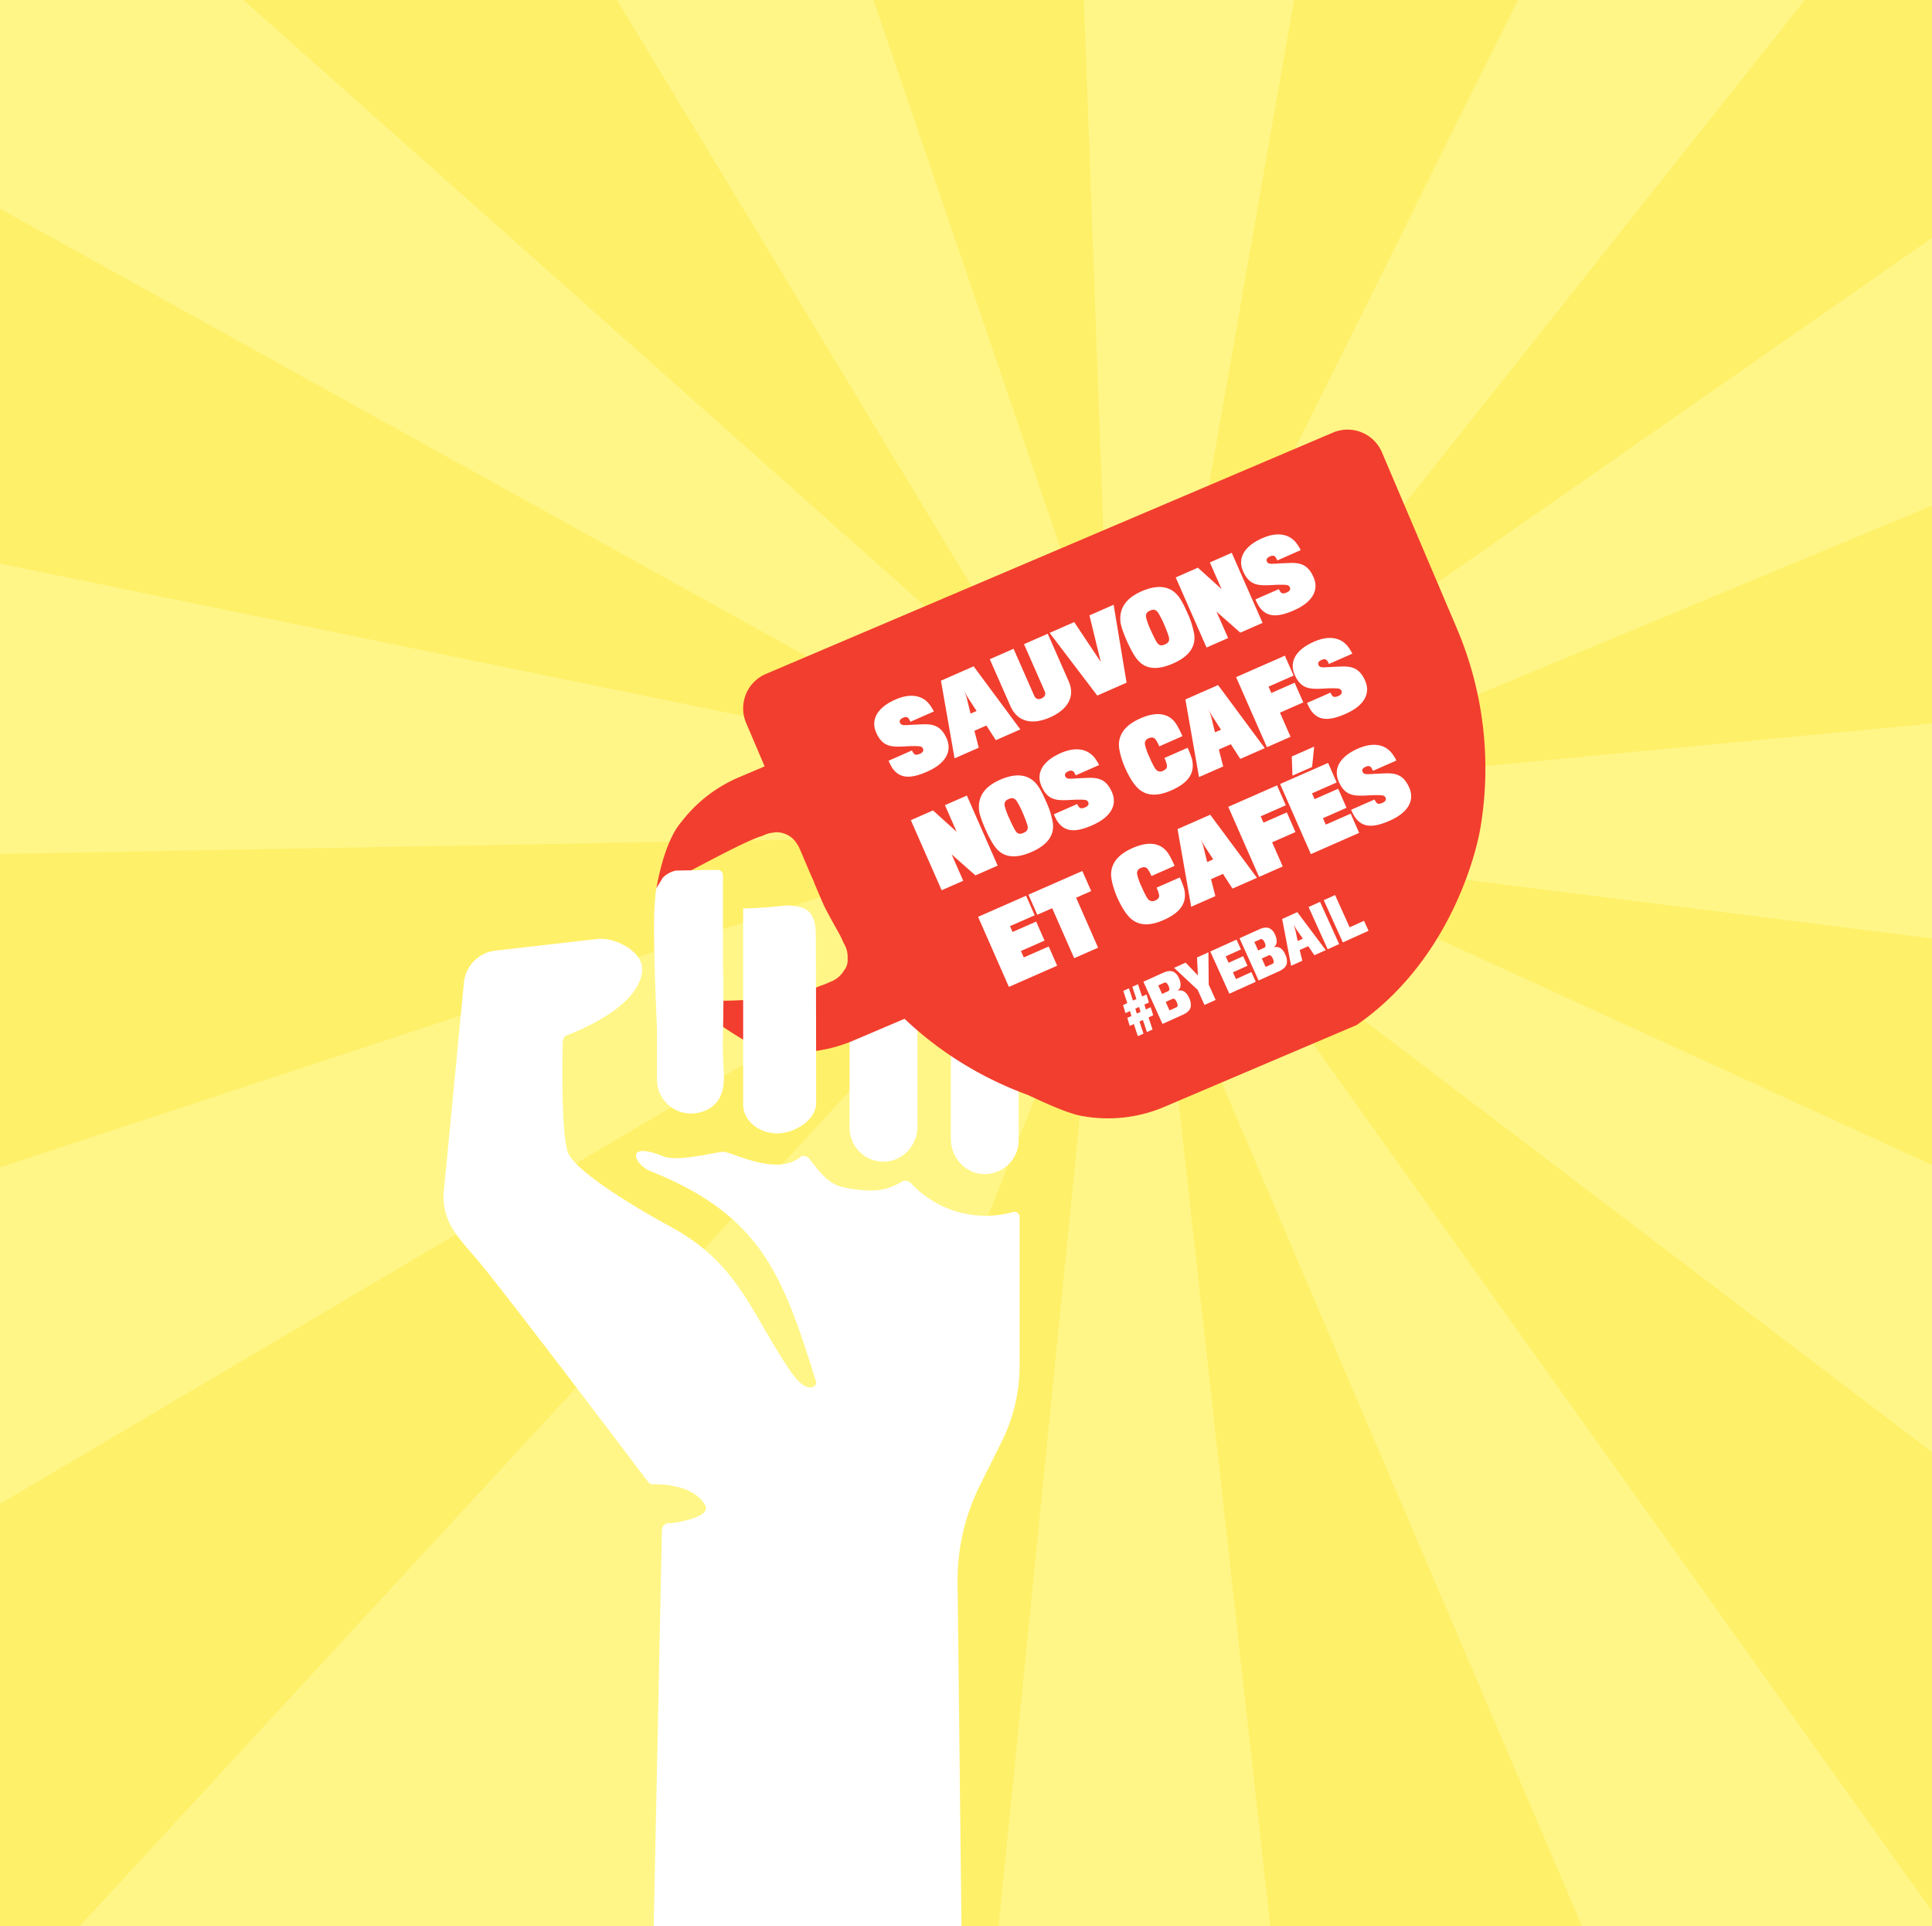 <svg xmlns="http://www.w3.org/2000/svg" xmlns:xlink="http://www.w3.org/1999/xlink" width="993.19" height="990" viewBox="0 0 993.19 990"><defs><style>.a{fill:none;}.b{clip-path:url(#a);}.c{fill:#fff687;}.d{mix-blend-mode:multiply;isolation:isolate;}.e{fill:#fff069;}.f{fill:#fce17f;}.g{fill:#fff;}.h{fill:#f23e2e;}</style><clipPath id="a"><rect class="a" width="993.19" height="990"/></clipPath></defs><g transform="translate(0 -0.292)"><g class="b" transform="translate(0 0.292)"><rect class="c" width="1779.51" height="990" transform="translate(-384.213)"/><g class="d" transform="translate(-635.374 -760.189)"><path class="e" d="M876.155,84.588,72.934,955.635-77.719,648.24Z" transform="translate(288.972 1135.61)"/><path class="e" d="M1014.643,79.008-111.541,450.022l32.658-351.2Z" transform="translate(138.228 1110.742)"/><path class="e" d="M1040.434,505.1-116.431,267.966,86.691-23.982Z" transform="translate(116.431 651.703)"/><path class="e" d="M869.829,898.973-73.84,59.764,254.454-118.418Z" transform="translate(306.261 230.796)"/><path class="e" d="M395.68,976.553,39.168-68.613l315.484-70.4Z" transform="translate(809.952 139.011)"/><path class="e" d="M110.419,963.389,302.969-135.552,609.092-39.893Z" transform="translate(1127.523 154.425)"/><path class="e" d="M115.335,781.273l692.408-871.9L1116.536,83.768Z" transform="translate(1149.431 354.672)"/><path class="e" d="M117.988,419.245,1133.319-2.808l75.107,318.252Z" transform="translate(1161.257 746.079)"/><path class="e" d="M117.7,80.6,1196.5,216.243l-87.516,317.908Z" transform="translate(1159.982 1117.842)"/><path class="e" d="M114.549,85.805l866.6,658.675L753.372,980.807Z" transform="translate(1145.929 1141.035)"/><path class="e" d="M109.335,88.813,542.284,1102.207l-309.829,94.356Z" transform="translate(1122.691 1154.443)"/><path class="e" d="M498.7,88.858,387.37,1198.011,14.7,1307.871Z" transform="translate(700.893 1154.642)"/></g><g transform="translate(227.959 220.828)"><path class="f" d="M66.7,82.309l4.742-.087a2.266,2.266,0,0,1,.671.087Z" transform="translate(69.347 144.048)"/><path class="g" d="M61.838,91.3c.606-3.493,4.278-8.2,9.894-9a13.423,13.423,0,0,0-6.6,3.623Z" transform="translate(47.659 144.395)"/><path class="g" d="M95.214,84.892h11.574A8.125,8.125,0,0,1,114.914,93V202.274c0,9.31-7.029,17.457-16.322,18.041a17.435,17.435,0,0,1-18.56-17.4V129.067A75.284,75.284,0,0,0,95.214,84.892Z" transform="translate(128.751 155.948)"/><path class="g" d="M61.73,85.016a4.958,4.958,0,0,0,.044.982C61.752,85.687,61.73,85.349,61.73,85.016Z" transform="translate(47.139 156.501)"/><path class="g" d="M61.748,85.422c.044.289.065.6.087.873C61.792,86,61.77,85.711,61.748,85.422Z" transform="translate(47.257 158.31)"/><path class="g" d="M68.107,91.173l.022.022c.087,1.479.153,3.716.175,6.45a.6.6,0,0,1-.2-.022Z" transform="translate(75.6 183.943)"/><path class="g" d="M101.5,92.027h14.663a8.251,8.251,0,0,1,8.262,8.257V177.5a17.445,17.445,0,0,1-18.6,17.392c-9.266-.628-16.251-8.731-16.251-18.019V103.956A11.91,11.91,0,0,1,101.5,92.027Z" transform="translate(171.285 187.749)"/><path class="g" d="M320.543,231.069a52.428,52.428,0,0,1-38.489-16.791,3.772,3.772,0,0,0-4.7-.693c-7.858,4.677-13.681,5.081-23.395,3.962-10.925-1.255-14.374-2.936-23.907-15.558-1.1-1.457-3.362-2.347-4.748-1.168-11.989,10.221-35.029-2.548-39.586-2.641-3.061-.065-23.427,5.392-30.914,2.352-20.235-8.224-14.98,4.229-6.745,7.531,57.414,22.98,68.235,53.8,85.3,108.356.628,2.008-4.24,7.645-13.3-5.61-19.946-29.2-26.39-55.095-61.425-74.074-24.513-13.293-48.071-28.846-52.459-37.3-4.393-8.475-3.045-57.8-3.045-57.8a3.811,3.811,0,0,1,2.106-3.378s36.235-12.71,38.642-32.5c1.02-8.355-8.306-14.549-16.229-16.431a20.06,20.06,0,0,0-4.95-.606,21.149,21.149,0,0,0-2.57.158L68.453,94.8a18.34,18.34,0,0,0-16.115,15.989h0L41.773,220.553c-.027,15.525,9.015,22.969,18.827,34.822,16.409,19.831,86.326,112.432,86.326,112.432a3.989,3.989,0,0,0,1.992,1.348s20.284-1.386,27.378,10.592c3.929,6.625-17.092,9.348-17.452,9.4l-.016-.005a3.757,3.757,0,0,0-4.737,3.542l-4.971,239.544a3.777,3.777,0,0,0,3.76,3.853H304.734a3.774,3.774,0,0,0,3.76-3.809l-2.418-212.586a109.3,109.3,0,0,1,11.465-49.971l11.193-22.456a87.85,87.85,0,0,0,9.244-39.176V231.62a2.6,2.6,0,0,0-3.323-2.483A52.355,52.355,0,0,1,320.543,231.069Z" transform="translate(-41.773 173.037)"/><g transform="translate(109.497)"><path class="h" d="M409.635,42.294,118.084,166.367a19.2,19.2,0,0,0-10.128,25.19l9.479,22.265c.011.022-.005.055-.044.071l-13.146,5.594a73.215,73.215,0,0,0-29.5,22.827c-8.808,10.025-12.388,31.291-12.906,34.14,14.423-6.87,45.659-24.579,54.374-26.805.011-.027.038-.016.06-.022a2.032,2.032,0,0,1,.344-.175c.338-.169.709-.327,1.081-.48a13.025,13.025,0,0,1,4.115-1.026c3.449-.808,9.217.726,12.158,5.583a.073.073,0,0,1,.044.055,13.347,13.347,0,0,1,1.419,2.532l5.37,12.606,1.937,4.333a2.082,2.082,0,0,1,.186.649l3.416,8.038c.535,1.255,1.081,2.483,1.637,3.733.42.868,2.4,4.819,7.018,12.993a57.859,57.859,0,0,1,3.1,6.248c.027.065.082.136.109.2a13.308,13.308,0,0,1,1.9,7.8,8.453,8.453,0,0,1-1.648,5.839c-.076.1-.175.218-.251.322a13.43,13.43,0,0,1-6.287,5.473l-2.576,1.1a34.48,34.48,0,0,1-3.231,1.206l-.142.06c-16.2,6.991-44.481,8.579-70.249,7.187,6.761,4.278,31.815,22.8,39.591,24.721a75.3,75.3,0,0,0,46.587-3.334c.4-.147.813-.322,1.206-.491l26.243-11.165h.049a181.575,181.575,0,0,0,22.429,18.118,185.222,185.222,0,0,0,40.366,20.8c.289-.12,18.254,9.048,27.864,10.941a1.712,1.712,0,0,1,.262.033,74.045,74.045,0,0,0,42.991-4.8l98.413-41.867c46.756-32.262,61.108-85.938,63.733-101.556a183.943,183.943,0,0,0-12.268-102.664L434.808,52.45A19.2,19.2,0,0,0,409.635,42.294Z" transform="translate(-61.838 -40.759)"/></g><path class="g" d="M107.507,151.334c-.027-15.635-.049-33.812-.136-48.879v-.131c-.044-5.714-.267-8.546-2.417-12.1-.065-.1-.136-.213-.2-.306a8.32,8.32,0,0,0-4.726-3.252,27.444,27.444,0,0,0-8.147-1.086,208.511,208.511,0,0,1-21.67,1.506.707.707,0,0,0-.2.022V188.088c.158,8.677,9.222,15.635,19.678,14.51,8.8-.955,17.845-7.744,17.845-15.313C107.529,187.286,107.529,171.367,107.507,151.334Z" transform="translate(84.064 159.023)"/><path class="g" d="M97.239,137.469a.6.6,0,0,1-.2-.022V131c.022-14.014,0-45.938,0-45.938A2.871,2.871,0,0,0,94.8,82.238H89.386l-16.59.316a.091.091,0,0,0-.071.022,13.423,13.423,0,0,0-6.6,3.623l-3.291,5.375a31.383,31.383,0,0,0-.649,5.375,2.181,2.181,0,0,0,.022.377c0,.022-.022.044,0,.065-1.364,8.89-.022,44.732.649,60.694.115,2.712.2,4.857.267,6.177v25.725A17.444,17.444,0,0,0,80.54,207.429c6.227,0,12.224-3,14.865-8.262,3.733-7.443,1.255-14.4,1.566-29.1C97.239,158.288,97.353,145.595,97.239,137.469Z" transform="translate(46.665 144.119)"/><g transform="translate(349.379 239.252)"><path class="g" d="M119.1,102.4l-2.325,1.048.737,2.532,2.5-1.135,1.271,4.131-2.4,1.086,2.063,6.232-2.9,1.31-2.063-6.232-1.752.791,2.068,6.232-2.9,1.31-2.068-6.232-2.112.955-1.244-4.142,2.139-.971-.759-2.516-2.325,1.053-1.244-4.142,2.194-.993-2.063-6.3,2.9-1.31,2.063,6.3,1.774-.8-2.09-6.292,2.9-1.31,2.09,6.292,2.27-1.026Zm-7,3.16.759,2.516,1.91-.857-.737-2.532Z" transform="translate(-105.796 -47.17)"/><path class="g" d="M128.045,114.192l-10.521,4.753-9.812-21.708,10.308-4.66c2.243-1.015,3.978-1.01,5.233-.393a6.021,6.021,0,0,1,2.658,3.105,7.587,7.587,0,0,1,.851,4.317,3.362,3.362,0,0,1-1.626,2.314,4.471,4.471,0,0,1,3.525.349A6.883,6.883,0,0,1,131.2,105.6a7.54,7.54,0,0,1,.808,4.7C131.625,111.818,130.392,113.128,128.045,114.192Zm-8.48-16.328a1.319,1.319,0,0,0-1.386,0l-2.843,1.288,1.975,4.366,3.029-1.364a1.167,1.167,0,0,0,.742-1.064,4.428,4.428,0,0,0-.5-1.746A4.08,4.08,0,0,0,119.565,97.864Zm5.282,9.877a3.98,3.98,0,0,0-1-1.517,1.18,1.18,0,0,0-1.326-.093l-3.345,1.512,1.965,4.344,3.318-1.5a1.2,1.2,0,0,0,.862-1.081A4.327,4.327,0,0,0,124.847,107.742Z" transform="translate(-97.256 -52.696)"/><path class="g" d="M128.407,106.572l3.569,7.891-5.741,2.6-3.52-7.782L110.6,97.982l5.921-2.679s5.654,5.9,6.341,6.576c-.044-1-.464-9.228-.464-9.228l5.872-2.658Z" transform="translate(-84.38 -60.568)"/><path class="g" d="M123.823,116.612,114.011,94.9l13.5-6.1,2.281,5.053L121.935,97.4l1.49,3.307,7.493-3.389,2.221,4.917-7.487,3.383,1.566,3.471,7.935-3.585,2.248,4.966Z" transform="translate(-69.181 -65.899)"/><path class="g" d="M137.1,110.1l-10.521,4.753-9.812-21.708,10.308-4.66c2.248-1.015,3.978-1.01,5.233-.393a6.021,6.021,0,0,1,2.658,3.105,7.642,7.642,0,0,1,.857,4.316,3.417,3.417,0,0,1-1.626,2.319,4.437,4.437,0,0,1,3.52.344,6.851,6.851,0,0,1,2.538,3.329,7.5,7.5,0,0,1,.808,4.7C140.679,107.725,139.451,109.035,137.1,110.1Zm-8.48-16.328a1.319,1.319,0,0,0-1.386,0l-2.843,1.288,1.975,4.366,3.029-1.364A1.172,1.172,0,0,0,130.141,97a4.461,4.461,0,0,0-.508-1.746A4.078,4.078,0,0,0,128.619,93.771Zm5.282,9.877a3.981,3.981,0,0,0-1-1.517,1.18,1.18,0,0,0-1.326-.093l-3.34,1.512,1.959,4.344,3.318-1.5a1.2,1.2,0,0,0,.862-1.081A4.232,4.232,0,0,0,133.9,103.649Z" transform="translate(-56.902 -70.939)"/><path class="g" d="M131.147,111.192l-5.768,2.608-4.595-24.071,7.776-3.52L143.2,105.74l-5.845,2.641-3.181-4.677-4.36,1.97Zm-2.881-15.836c-.568-.829-1.588-2.668-1.588-2.668s.644,1.975.944,2.99c.038.082,1.1,5.293,1.141,5.375l2.663-1.206C131.387,99.764,128.326,95.426,128.266,95.355Z" transform="translate(-38.993 -77.434)"/><path class="g" d="M133.083,109.618,123.271,87.9l5.9-2.663,9.812,21.708Z" transform="translate(-27.908 -81.748)"/><path class="g" d="M134.513,108.94,124.7,87.231l5.823-2.63,7.493,16.573,7.383-3.34,2.325,5.135Z" transform="translate(-21.535 -84.601)"/></g><g transform="translate(221.465 53.875)"><path class="g" d="M109.554,104.836c-8.486,3.733-14.079,3.705-17.959-1.943a26.945,26.945,0,0,1-1.872-3.667l12.038-5.293a6.388,6.388,0,0,0,1.075,1.741c.6.66,1.648.578,3.034-.033,1.3-.573,2.052-1.446,1.539-2.619-.562-1.271-1.413-1.332-5.386-1.315-1.042-.022-3.656.147-5.43.229-5.855.2-10.156-.186-13.228-7.165-2.985-6.794.753-12.982,9.845-16.982,8.835-3.885,14.609-1.446,17.621,2.581A24.609,24.609,0,0,1,113,73.9l-12.038,5.293a11.984,11.984,0,0,0-.884-1.664c-.617-.808-1.528-1-2.87-.409-1.692.742-2.014,1.643-1.6,2.592.66,1.5,1.965,1.3,6.4,1.026,2.117-.12,3.291-.147,5.326-.229,5.79-.224,9.528,1.108,12.257,7.313C122.46,94.347,119.169,100.612,109.554,104.836Z" transform="translate(-82.356 17.108)"/><path class="g" d="M108.077,104.889l-12.431,5.463L88.639,70.444l16.8-7.389,24.028,32.426-12.606,5.539L112,93.484l-6.15,2.7Zm-5.6-25.768c-.671-1.059-1.555-2.832-2.156-4.082a29.329,29.329,0,0,1,1.615,4.377c.131.535,1.866,7.776,1.948,7.956l3.072-1.353C106.882,85.838,102.806,79.628,102.478,79.121Z" transform="translate(-54.352 4.743)"/><path class="g" d="M124.178,103.013c-8.355,3.673-16.47,2.969-20.355-5.866-.382-.862-10.581-24.06-10.581-24.06l12.213-5.37,10.619,24.148c.759,1.724,2.112,2.1,3.754,1.381,1.779-.78,2.314-2.15,1.637-3.694-.3-.677-10.641-24.2-10.641-24.2l12.208-5.37,10.805,24.562C137.363,92.563,132.97,99.144,124.178,103.013Z" transform="translate(-33.836 -8.944)"/><path class="g" d="M138.451,97.315l-15.073,6.63-24.5-32.219,12.644-5.561L125.2,86.7l-5.839-23.978,12.426-5.468Z" transform="translate(-8.725 -21.108)"/><path class="g" d="M134.72,59.509c1.981,2.156,3.667,5.632,5.337,9.441a42.979,42.979,0,0,1,3.427,10.6c1.064,6.3-2.2,11.569-10.772,15.34-8.491,3.733-14.439,2.778-18.3-1.9-1.714-1.894-3.989-6.248-5.6-9.916-1.555-3.536-3.045-7.64-3.214-9.894-.458-5.632,1.724-11.356,10.821-15.351C124.853,54.112,130.774,55.242,134.72,59.509Zm-4.082,22.45c-.093-1.151-1.735-5.239-2.57-7.143a39.261,39.261,0,0,0-3.3-6.336c-.993-1.075-1.915-1.643-3.951-.748-1.9.835-2.237,1.954-2.03,3.487a35.568,35.568,0,0,0,2.439,6.6c.895,2.041,2.679,5.855,3.563,6.816s1.817,1.31,3.684.491C130.5,84.236,130.725,83.221,130.638,81.96Z" transform="translate(20.944 -28.557)"/><path class="g" d="M143.962,93.416,131.728,82.627l5.959,13.55L126.6,101.05,110.756,65.028l11.389-5.01L134.314,71,128.3,57.317l11.258-4.955L155.395,88.39Z" transform="translate(44.225 -42.916)"/><path class="g" d="M144.112,89.638c-8.486,3.733-14.079,3.705-17.959-1.943a26.227,26.227,0,0,1-1.866-3.667l12.038-5.293a6.133,6.133,0,0,0,1.075,1.741c.6.66,1.648.578,3.034-.033,1.3-.573,2.052-1.446,1.533-2.619-.557-1.271-1.408-1.332-5.381-1.315-1.048-.022-3.656.147-5.435.229-5.855.2-10.156-.186-13.223-7.165-2.99-6.794.748-12.982,9.845-16.982,8.83-3.885,14.6-1.446,17.615,2.581a24.787,24.787,0,0,1,2.177,3.531L135.528,64a11.434,11.434,0,0,0-.89-1.664c-.617-.808-1.528-1-2.87-.409-1.686.737-2.014,1.643-1.6,2.592.66,1.5,1.97,1.3,6.4,1.026,2.123-.12,3.3-.147,5.326-.229,5.79-.224,9.528,1.108,12.262,7.313C157.018,79.149,153.727,85.409,144.112,89.638Z" transform="translate(71.683 -50.631)"/><path class="g" d="M119.009,116.28l-12.235-10.789,5.959,13.55-11.089,4.873L85.8,87.892l11.389-5.01,12.169,10.98-6.019-13.686,11.258-4.95,15.842,36.028Z" transform="translate(-66.992 58.991)"/><path class="g" d="M121.4,77.258c1.981,2.156,3.667,5.632,5.337,9.441a42.98,42.98,0,0,1,3.427,10.6c1.059,6.292-2.2,11.569-10.778,15.34-8.486,3.733-14.434,2.778-18.3-1.9-1.713-1.894-3.989-6.248-5.6-9.915-1.555-3.536-3.051-7.64-3.214-9.894C91.808,85.29,94,79.571,103.093,75.577,111.535,71.86,117.456,72.99,121.4,77.258Zm-4.082,22.45c-.093-1.151-1.735-5.239-2.57-7.143a39.7,39.7,0,0,0-3.3-6.336c-.993-1.081-1.915-1.648-3.951-.753-1.9.84-2.237,1.959-2.03,3.493a35.562,35.562,0,0,0,2.439,6.6c.895,2.041,2.679,5.855,3.563,6.816s1.817,1.31,3.678.491C117.183,101.984,117.407,100.963,117.32,99.708Z" transform="translate(-38.421 50.547)"/><path class="g" d="M125.119,109.881c-8.486,3.733-14.079,3.705-17.959-1.943a26.243,26.243,0,0,1-1.866-3.667l12.033-5.293a6.389,6.389,0,0,0,1.081,1.746c.595.655,1.648.573,3.029-.038,1.3-.573,2.057-1.446,1.539-2.619-.562-1.272-1.413-1.332-5.386-1.315-1.042-.022-3.651.147-5.43.229-5.855.2-10.156-.186-13.222-7.165-2.991-6.794.748-12.982,9.839-16.982,8.835-3.885,14.609-1.446,17.621,2.581a24.781,24.781,0,0,1,2.177,3.531l-12.038,5.293a11.064,11.064,0,0,0-.89-1.659c-.617-.813-1.528-1.01-2.87-.415-1.686.742-2.014,1.643-1.6,2.592.66,1.5,1.97,1.3,6.4,1.026,2.117-.12,3.3-.147,5.326-.229,5.79-.224,9.528,1.108,12.257,7.312C138.025,99.392,134.734,105.652,125.119,109.881Z" transform="translate(-12.97 39.594)"/><path class="g" d="M143,90.839c1.457,6.609-1.271,11.809-10.712,15.957-7.187,3.165-12.251,2.576-15.776-.038-3.029-2.074-5.91-6.969-7.962-11.64-1.91-4.349-3.269-9.43-3.132-12.3.224-5.239,3.465-9.741,11.045-13.075,9.479-4.169,15.629-2.063,18.887,3.7a56.58,56.58,0,0,1,2.707,5.457l-11.907,5.239a18.93,18.93,0,0,0-1.959-3.629c-.737-.862-1.8-1.266-3.438-.54a2.794,2.794,0,0,0-2,2.985,28.605,28.605,0,0,0,2.27,6.57c1.615,3.673,2.827,5.954,3.651,6.778a2.954,2.954,0,0,0,3.471.366c1.6-.7,2.079-1.615,1.943-2.745A18.615,18.615,0,0,0,128.82,90.1l11.907-5.233A44.716,44.716,0,0,1,143,90.839Z" transform="translate(20.377 24.808)"/><path class="g" d="M131.1,106.649l-12.426,5.468-7.007-39.908,16.8-7.389L152.49,97.241l-12.6,5.544-4.862-7.542-6.15,2.707ZM125.505,80.88A45.859,45.859,0,0,1,123.35,76.8a30.542,30.542,0,0,1,1.615,4.371c.131.54,1.866,7.776,1.948,7.956l3.072-1.348C129.909,87.6,125.833,81.388,125.505,80.88Z" transform="translate(48.281 12.61)"/><path class="g" d="M133.114,77.97l1.435,3.263,11.995-5.277,4.442,10.107L138.992,91.34l5.463,12.415L132.285,109.1,116.443,73.081l25.075-11.029,4.5,10.243Z" transform="translate(69.573 0.273)"/><path class="g" d="M148.976,99.392c-8.486,3.733-14.079,3.705-17.959-1.943a27.257,27.257,0,0,1-1.872-3.667l12.038-5.293a6.559,6.559,0,0,0,1.075,1.741c.6.655,1.648.573,3.034-.033,1.3-.573,2.052-1.446,1.539-2.625-.562-1.266-1.413-1.326-5.386-1.31-1.042-.027-3.656.147-5.43.224-5.855.2-10.156-.18-13.228-7.16-2.985-6.794.753-12.982,9.845-16.982,8.835-3.885,14.609-1.452,17.621,2.581a24.022,24.022,0,0,1,2.172,3.531l-12.038,5.293a11.99,11.99,0,0,0-.884-1.664c-.617-.808-1.528-1-2.87-.415-1.692.748-2.014,1.643-1.6,2.6.66,1.5,1.965,1.3,6.4,1.026,2.117-.12,3.291-.147,5.326-.229,5.79-.224,9.528,1.108,12.257,7.313C161.882,88.9,158.591,95.163,148.976,99.392Z" transform="translate(93.351 -7.162)"/><path class="g" d="M107.979,131.539,92.137,95.517l24.682-10.854,4.426,10.057L108.557,100.3l1.315,2.991L122,97.962l4.3,9.785-12.126,5.332,1.457,3.312,12.819-5.637,4.344,9.877Z" transform="translate(-38.761 101.052)"/><path class="g" d="M121.385,96.073l11.3,25.692-12.3,5.408-11.3-25.692-7.667,3.367-4.54-10.33,27.711-12.186,4.546,10.33Z" transform="translate(-17.608 90.663)"/><path class="g" d="M142.261,103.056c1.457,6.6-1.272,11.8-10.712,15.957-7.187,3.16-12.251,2.576-15.776-.038-3.029-2.074-5.91-6.974-7.962-11.64-1.91-4.349-3.269-9.43-3.132-12.3.229-5.239,3.465-9.746,11.045-13.075,9.479-4.175,15.629-2.063,18.887,3.7a55.937,55.937,0,0,1,2.707,5.457l-11.907,5.233a18.578,18.578,0,0,0-1.959-3.624c-.737-.868-1.8-1.266-3.438-.546a2.8,2.8,0,0,0-2,2.991,28.687,28.687,0,0,0,2.27,6.57c1.615,3.673,2.827,5.948,3.651,6.778a2.964,2.964,0,0,0,3.471.366c1.6-.7,2.079-1.615,1.943-2.75a18.67,18.67,0,0,0-1.266-3.82l11.907-5.239A44.808,44.808,0,0,1,142.261,103.056Z" transform="translate(17.092 79.249)"/><path class="g" d="M130.362,118.868l-12.426,5.468-7.007-39.913,16.8-7.389,24.022,32.426L139.153,115l-4.862-7.542-6.15,2.707ZM124.768,93.1a45.24,45.24,0,0,1-2.156-4.082,30.847,30.847,0,0,1,1.615,4.377c.131.535,1.866,7.776,1.948,7.956L129.248,100C129.172,99.817,125.1,93.607,124.768,93.1Z" transform="translate(44.996 67.049)"/><path class="g" d="M132.377,90.18l1.435,3.263,11.995-5.272,4.442,10.1-11.995,5.277,5.463,12.415-12.169,5.353L115.706,85.3l25.075-11.029,4.5,10.243Z" transform="translate(66.288 54.716)"/><path class="g" d="M136.423,125.875,120.587,89.848l24.682-10.854,4.42,10.063L137,94.634l1.315,2.991,12.126-5.332,4.306,9.79-12.126,5.332,1.457,3.307,12.813-5.637,4.344,9.877ZM126.6,75.687l11.52-5.07-1.075,10.478-10.09,4.442Z" transform="translate(88.043 38.448)"/><path class="g" d="M153.13,109.457c-8.491,3.733-14.085,3.705-17.965-1.943a26.536,26.536,0,0,1-1.866-3.667l12.033-5.293a6.366,6.366,0,0,0,1.081,1.741c.6.655,1.648.573,3.034-.033,1.3-.573,2.052-1.446,1.534-2.625-.557-1.266-1.408-1.326-5.381-1.31-1.048-.027-3.656.147-5.435.224-5.855.2-10.156-.18-13.223-7.16-2.99-6.794.748-12.982,9.845-16.982,8.83-3.885,14.6-1.452,17.615,2.581a24.186,24.186,0,0,1,2.177,3.531l-12.038,5.293a11.424,11.424,0,0,0-.89-1.664c-.617-.808-1.528-1-2.87-.415-1.686.742-2.014,1.643-1.594,2.6.655,1.5,1.965,1.3,6.39,1.026,2.117-.12,3.3-.153,5.326-.229,5.79-.224,9.534,1.108,12.262,7.312C166.036,98.969,162.74,105.228,153.13,109.457Z" transform="translate(111.855 37.698)"/></g></g></g></g></svg>